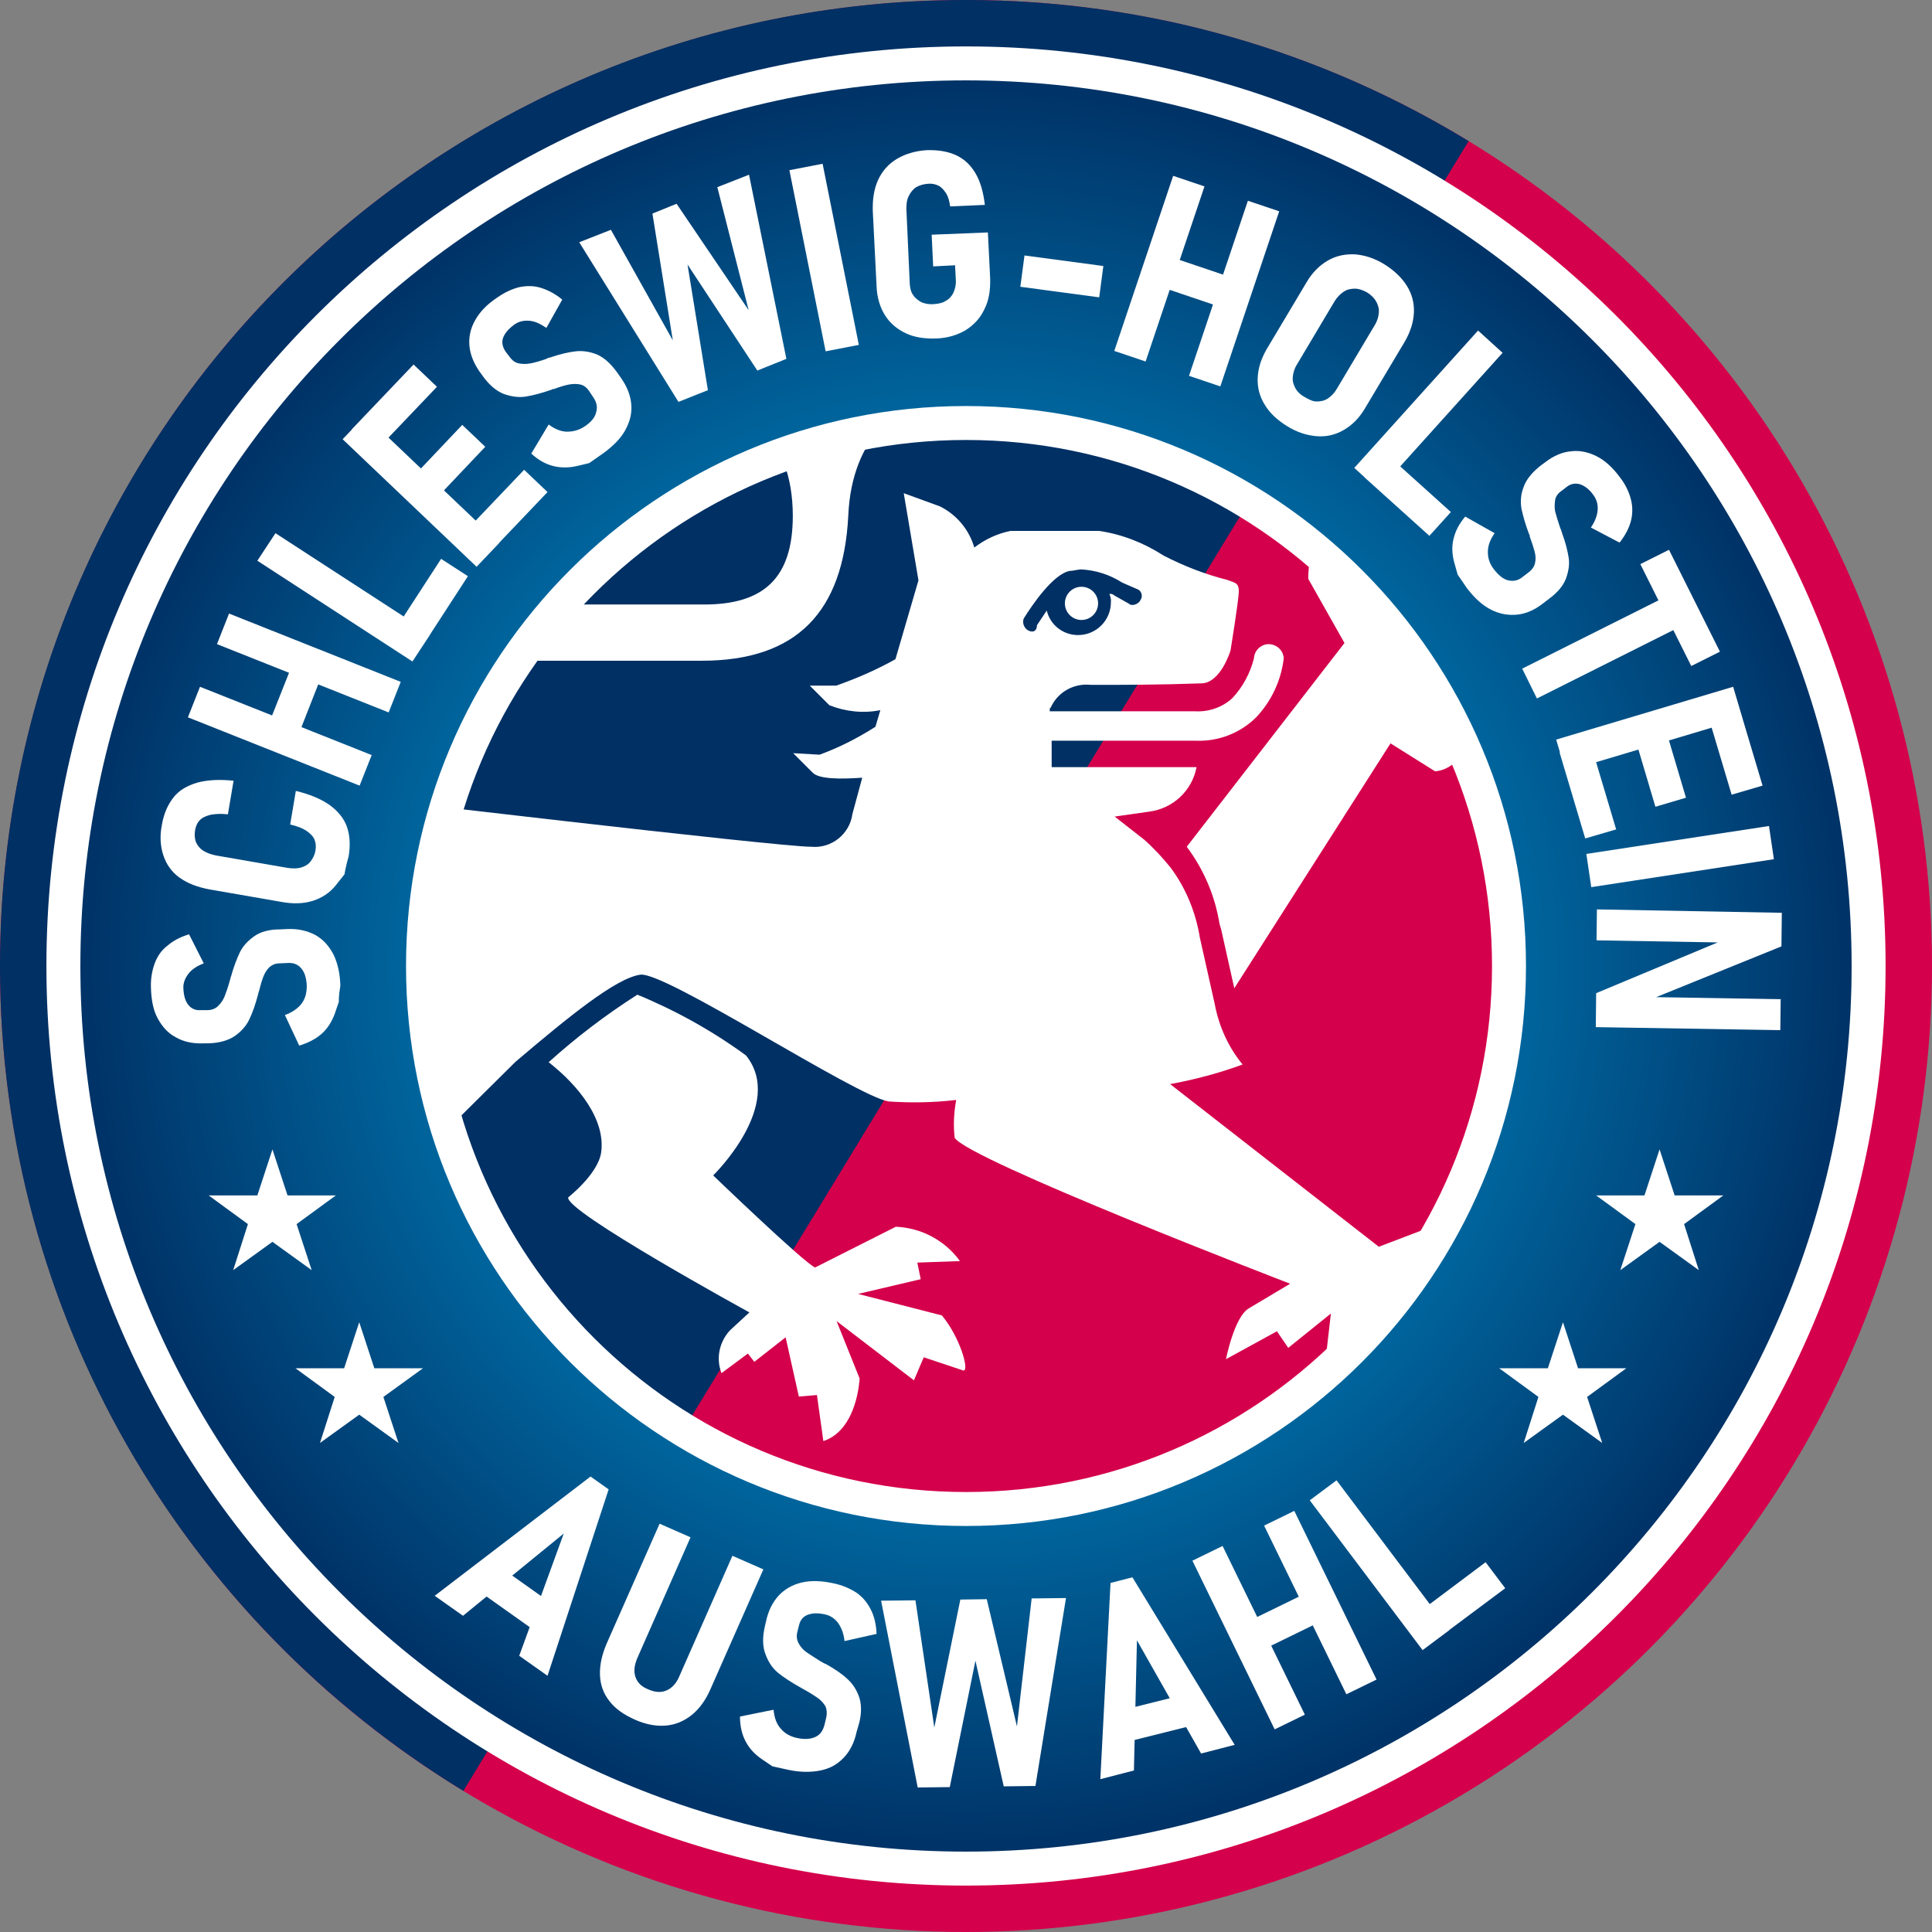 <?xml version="1.0" encoding="utf-8"?>
<!-- Generator: Adobe Illustrator 23.0.3, SVG Export Plug-In . SVG Version: 6.00 Build 0)  -->
<svg version="1.1" id="Layer_1" xmlns="http://www.w3.org/2000/svg" xmlns:xlink="http://www.w3.org/1999/xlink" x="0px" y="0px"
	 viewBox="0 0 512 512" style="enable-background:new 0 0 512 512;" xml:space="preserve">
<rect x="0" y="0" width="512" height="512" fill="#808080" stroke="none"/>
<style type="text/css">
	.st0{fill:#D4004B;}
	.st1{fill:#003064;}
	.st2{display:none;fill:#003064;}
	.st3{display:none;fill:#D4004B;}
	.st4{fill:#FFFFFF;}
	.st5{fill:url(#SVGID_1_);stroke:#FFFFFF;stroke-width:9;stroke-miterlimit:10;}
	.st6{display:none;fill:none;stroke:#FFFFFF;stroke-width:5;stroke-miterlimit:10;}
</style>
<circle class="st0" cx="256" cy="256" r="256"/>
<path class="st1" d="M389.2,37.4C350.4,13.7,304.8,0,256,0C114.6,0,0,114.6,0,256c0,92.6,49.1,173.7,122.8,218.6L389.2,37.4z"/>
<circle class="st2" cx="256" cy="256" r="143.9"/>
<rect class="st3" width="512" height="512"/>
<polygon class="st2" points="0,0 414.2,0 101.9,512 0,512 "/>
<g id="löwe__x28_modern_x29_">
	<g id="Pfad_36_1_">
		<path class="st4" d="M249.6,348.6l-22.2-5.7L244,339l-0.9-4.4l11.3-0.4c-4-5.5-10.2-8.8-17-9.1L216,335.9c-3-1.3-27-24.4-27-24.4
			s19.2-18.7,8.7-31.8c-8.9-6.5-18.6-11.9-28.8-16.1c-8.3,5.3-16.2,11.3-23.5,17.9c7.8,6.1,15.2,15.2,13.9,24
			c-0.9,5.7-8.7,11.8-8.7,11.8c-1.3,3.5,48,30.5,48,30.5l-5.2,4.8c-2.8,3.1-3.7,7.4-2.2,11.3l7-5.2l1.7,2.2l8.3-6.5l3.5,15.7
			l4.8-0.4l1.7,12.2c9.1-3,9.6-16.6,9.6-16.6l-6.1-15.2l20.5,15.7l2.6-6.1l10.5,3.5C257,363.4,254.4,354.3,249.6,348.6z"/>
	</g>
	<g id="Pfad_37_1_">
		<path class="st4" d="M393.4,160.4l-15.7,2.2l12.6-14.8l-5.2-5.2l7-10c-6.9-0.6-13.7,2.3-17.9,7.8l-10.5,24.8v-19.6h-5.2l-1.3-11.8
			c-6.6,4.3-10.6,11.7-10.5,19.6l9.6,17l-41.8,54l0,0c4.5,6,7.5,13,8.7,20.5l0.4,1.3l3.5,15.7l41.4-64.9l11.8,7.4
			c6.5-0.4,10-9.1,10-9.1l-10.5-3.9l-1.7-14.8l12.2,0.9l2.2-3.9l13.1,1.7C405.8,167.8,400.6,161.5,393.4,160.4z"/>
	</g>
	<g id="Pfad_38_1_">
		<path class="st4" d="M396,347.3l-19.2-7.8l13.1-0.9c0-0.4,1.7-6.1,1.7-6.5l14.8-1.3c0,0-10.5-9.6-19.2-8.7l-21.8,8.3l-55.3-43.1
			c6.5-1.2,13-2.9,19.2-5.2c-3.8-4.6-6.3-10.2-7.4-16.1l-3.9-17.4c-1.1-6.8-3.7-13.2-7.8-18.7c-2.1-2.6-4.4-5.1-7-7.4l-7.8-6.1
			l9.1-1.3c6.3-0.8,11.4-5.5,12.6-11.8h-38.4v-7h38.4c5.8,0.2,11.5-2,15.7-6.1c4.1-4.3,6.7-9.8,7.4-15.7c-0.1-2.2-1.9-3.8-4.1-3.8
			c-2,0.1-3.7,1.7-3.8,3.8c-1,3.9-2.9,7.5-5.7,10.5c-2.7,2.5-6.3,3.7-10,3.5h-38.4c0-1.3,0-0.4,0.4-1.3c1.9-3.9,6.1-6.2,10.5-5.7
			c8.7,0,17.9,0,29.2-0.4c5.2,0,7.8-8.7,7.8-8.7s2.2-13.5,2.2-15.7s-0.9-2.2-3-3c-5.9-1.5-11.6-3.7-17-6.5c-5.1-3.3-10.9-5.6-17-6.5
			h-23.5c-3.5,0.7-6.7,2.2-9.6,4.4c-1.4-4.8-4.7-8.7-9.1-10.9l-9.6-3.5l3.9,23.1l-6.1,20.9c-5,2.8-10.3,5.1-15.7,7h-7l5.2,5.2
			c4.3,1.7,9,2.2,13.5,1.3l-1.3,4.4c-4.7,3-9.6,5.5-14.8,7.4l-7-0.4l5.2,5.2c1.7,1.7,7.4,1.7,13.1,1.3l-2.6,9.6
			c-0.7,5.3-5.5,9.2-10.9,8.7c-9.1,0-122.9-13.5-122.9-13.5C83.8,210,66,207.4,66,191.7c0-14.4,13.9-16.6,27-16.6h93
			c25.3,0,37.5-13.1,38.8-38.4c0.9-21.3,13.9-30.1,21.8-30.1H285c10.8-5.2,18.2-25.3,18.2-25.3s-8.3,3-17,5.2h-44
			c-9.6,0-20.5,13.1-24.8,28.8l0,0c-4.8-15.2-14.4-28.8-24.8-28.8h-44c-8.7-2.6-17-5.2-17-5.2s7.4,20.5,18.3,25.3h38.4
			c8.3,0,21.8,8.7,21.8,30.1c0,16.6-7.8,23.5-23.5,23.5h-38.4c1.4-5.9,3.6-11.6,6.5-17l8.3-6.5h-11.3c-6.1,0-17.4,17.4-21.8,23.5
			h-13.6c2.2-8.7,5.1-17.1,8.7-25.3l10.5-8.3H121c-7.8,0-23.1,25.7-27.9,33.1c-13.5,0-41.4,4.8-41.4,31.4c0,21.3,19.6,31.4,39.2,34
			c0.9,0,26.6,3.5,26.6,3.5l-21.3,48c-3.7-0.6-7.6-0.8-11.3-0.4c-3,1.3-25.3,55.8-25.3,55.8l-14.8,0.4c-3.6,2.1-6.6,5.1-8.7,8.7
			c-1.1,2-1.7,4.3-1.7,6.5l8.7-3l3.9,3.5l9.1-2.6l-7.4,17.4l4.8,5.2l-1.7,14.4c7.8-0.9,13.5-13.1,13.5-13.1l0.9-17.9l6.5,16.6
			c1.5,0,2.9,0.2,4.4,0.4l8.7,13.9c1.7-1.5,2.9-3.5,3.5-5.7c0.6-4.2,0.9-8.4,0.9-12.6c-2.6-3.5-11.8-13.9-11.8-13.9l15.2,10.9
			c0-0.4,2.6-2.6,3-3l15.2,6.1c0,0-3-13.5-7-16.6L79.5,338l57.1-56.6c13.9-11.8,26.6-22.2,33.1-23.1c6.6-0.9,57.1,32.2,65.8,33.6
			c6,0.4,11.9,0.3,17.9-0.4c-0.6,3.3-0.8,6.7-0.4,10c3.1,5.7,88.9,38.7,88.9,38.7l-10.9,6.5c-3.9,2.2-6.1,13.5-6.1,13.5l13.5-7.4
			l3,4.4l11.3-9.1l-1.7,14.8l5.2,0.9l0.4,18.7c7-3,11.3-17.4,11.3-17.4v-14l14.4,13.1l5.2-4.8l12.6,6.1
			C401.3,358.9,399.7,352.5,396,347.3z M272.2,166.9c-0.9-0.7-1.3-1.9-0.9-3c2.2-3.5,7.8-11.8,12.2-12.6c0.9,0,2.2-0.4,3-0.4
			c3.9,0.2,7.6,1.4,10.9,3.5l3.9,1.7c1,0.3,1.5,1.4,1.2,2.4c-0.1,0.2-0.2,0.4-0.3,0.6c-0.4,0.9-2.2,1.7-3,0.9l-3.9-2.2
			c-0.3-0.3-0.8-0.5-1.3-0.4c0.3,0.7,0.5,1.5,0.4,2.2c0,4.8-3.9,8.7-8.7,8.7c-4,0-7.4-2.7-8.3-6.5l-2.6,3.9
			C274.8,167.4,273.5,167.8,272.2,166.9z"/>
	</g>
	<g id="Gruppe_6_1_" transform="translate(33.607 10.1)">
		<g id="Ellipse_1_1_">
			<circle class="st4" cx="253" cy="149.8" r="4.4"/>
		</g>
	</g>
</g>
<radialGradient id="SVGID_1_" cx="256" cy="258" r="239.2" gradientTransform="matrix(1 0 0 -1 0 514)" gradientUnits="userSpaceOnUse">
	<stop  offset="0" style="stop-color:#00BAF8"/>
	<stop  offset="1" style="stop-color:#003064"/>
</radialGradient>
<path class="st5" d="M256,16.8C123.9,16.8,16.8,123.9,16.8,256S123.9,495.2,256,495.2S495.2,388.1,495.2,256S388.1,16.8,256,16.8z
	 M256,399.9c-79.5,0-143.9-64.4-143.9-143.9S176.5,112.1,256,112.1S399.9,176.5,399.9,256S335.5,399.9,256,399.9z"/>
<path id="Pfad_35_1_" class="st3" d="M354.7,209.3H346l-4.6,8.6l-1.8-8.6l-3.2,8.6l-3.3-8.6l-1.8,8.6l-4.6-8.6h-8.6l-0.1,7.1
	l10.7,4.4l-10.5,4.5l10.7,3.8l-10.1,5.2l10.9,2.7l-9.3,6.1l10.7,1.1l-7.9,7.3h10.4l-5.4,7.4l8.3,6.5l8.2-6.5l-5.4-7.4h10.4l-7.8-7.3
	l10.7-1.1l-9.3-6.1l10.8-2.7l-10-5.2l10.7-3.8l-10.5-4.5l10.6-4.4L354.7,209.3z"/>
<line class="st6" x1="389.2" y1="37.4" x2="122.8" y2="474.6"/>
<polygon id="star" class="st4" points="72.2,304.6 76.2,316.8 89,316.8 78.6,324.4 82.6,336.6 72.2,329.1 61.8,336.6 65.7,324.4 
	55.3,316.8 68.2,316.8 "/>
<polygon id="star_4_" class="st4" points="95.2,350.4 99.2,362.6 112.1,362.6 101.6,370.2 105.6,382.4 95.2,374.9 84.8,382.4 
	88.7,370.2 78.3,362.6 91.2,362.6 "/>
<polygon id="star_1_" class="st4" points="439.8,304.6 443.8,316.8 456.7,316.8 446.3,324.4 450.2,336.6 439.8,329.1 429.4,336.6 
	433.4,324.4 423,316.8 435.8,316.8 "/>
<polygon id="star_2_" class="st4" points="414.2,350.4 418.2,362.6 431,362.6 420.6,370.2 424.6,382.4 414.2,374.9 403.8,382.4 
	407.7,370.2 397.3,362.6 410.2,362.6 "/>
<g>
	<g>
		<path class="st4" d="M89.8,265.5c0,0-0.4,1.1-1.1,3.2c-0.8,2.1-1.9,3.9-3.5,5.3s-3.6,2.4-5.9,3.1l-3.8-8.1c1.9-0.7,3.4-1.7,4.4-3
			s1.4-2.9,1.4-4.8c-0.1-1.9-0.5-3.4-1.4-4.5s-2.1-1.6-3.6-1.5l-2.2,0.1c-1.1,0-2,0.4-2.7,1c-0.7,0.7-1.2,1.5-1.6,2.5
			s-0.8,2.4-1.2,4c0,0.1-0.1,0.1-0.1,0.2s0,0.1,0,0.1l-0.1,0.4c-0.7,2.7-1.5,4.9-2.3,6.6s-2.1,3.2-3.8,4.4s-4.1,1.9-7.1,2h-1.3
			c-2.8,0.1-5.2-0.4-7.3-1.6c-2.1-1.1-3.6-2.8-4.8-5s-1.7-4.9-1.8-8.1c-0.1-2.4,0.3-4.6,1-6.5s1.8-3.5,3.4-4.7
			c1.5-1.3,3.4-2.3,5.7-3l3.9,7.7c-1.8,0.7-3.2,1.6-4.1,2.8c-0.9,1.2-1.4,2.5-1.3,3.9c0.1,1.9,0.5,3.3,1.3,4.3s1.9,1.5,3.3,1.4h1.7
			c1.2,0,2.2-0.4,2.9-1.1s1.3-1.5,1.7-2.5s0.9-2.4,1.4-4.2c0-0.2,0.1-0.3,0.1-0.4c0.1-0.1,0.1-0.3,0.1-0.4s0-0.2,0.1-0.3
			s0.1-0.2,0.1-0.3c0.7-2.5,1.5-4.5,2.3-6.2c0.8-1.6,2.1-3,3.8-4.2s4-1.8,6.8-1.8l2.1-0.1c2.8-0.1,5.2,0.5,7.3,1.6
			c2.1,1.2,3.6,2.9,4.8,5.2c1.1,2.3,1.7,5,1.8,8.2C89.7,264.1,89.8,265.5,89.8,265.5z"/>
		<path class="st4" d="M91.3,231.7c0,0-0.8,1-2.3,2.9c-1.6,2-3.6,3.3-6,4.1c-2.5,0.8-5.3,0.9-8.5,0.3l-19-3.3
			c-3.2-0.6-5.8-1.6-7.9-3.1c-2.1-1.5-3.5-3.5-4.3-5.9s-1-5.1-0.4-8.1c0.5-3,1.6-5.4,3.1-7.3s3.6-3.1,6.3-3.9
			c2.6-0.7,5.8-0.9,9.6-0.5l-1.5,8.9c-1.8-0.2-3.3-0.1-4.5,0.1c-1.2,0.3-2.2,0.7-2.9,1.4s-1.1,1.6-1.3,2.7c-0.2,1.2-0.1,2.2,0.2,3.1
			c0.4,0.9,1,1.7,1.9,2.3s2,1,3.4,1.3l19,3.3c1.4,0.2,2.6,0.2,3.6-0.1s1.9-0.8,2.5-1.6s1.1-1.7,1.3-2.9c0.2-1.1,0.1-2.1-0.3-3
			s-1.2-1.6-2.2-2.3c-1.1-0.7-2.5-1.2-4.2-1.6l1.5-8.9c3.7,0.9,6.6,2.1,8.9,3.7c2.2,1.6,3.8,3.5,4.6,5.7s1,4.9,0.5,7.9
			C91.5,230.1,91.3,231.7,91.3,231.7z"/>
		<path class="st4" d="M49.8,190.1L53,182l45.5,18.1l-3.2,8.1L49.8,190.1z M57.5,170.7l3.2-8.1l45.5,18.1l-3.2,8.1L57.5,170.7z
			 M70.4,193.9l8.3-20.9l7.7,3.1L78.2,197L70.4,193.9z"/>
		<path class="st4" d="M68.2,148.6l4.8-7.3l41.1,26.7l-4.8,7.3L68.2,148.6z M104.3,167.5l12.6-19.4l7.1,4.6l-12.6,19.4L104.3,167.5z
			"/>
		<path class="st4" d="M90.8,116.4l6-6.3l35.5,33.8l-6,6.3L90.8,116.4z M93.2,113.8l16.4-17.2l6.2,5.9l-16.4,17.2L93.2,113.8z
			 M108,127.9l14.5-15.3l6.1,5.8l-14.5,15.3L108,127.9z M122.5,141.7l16.4-17.2l6.2,5.9l-16.4,17.2L122.5,141.7z"/>
		<path class="st4" d="M156.2,122.7c0,0-1.1,0.3-3.3,0.8s-4.3,0.5-6.3,0s-4-1.6-5.8-3.3l4.6-7.7c1.6,1.2,3.3,1.9,4.9,1.9
			s3.2-0.4,4.8-1.5s2.6-2.3,2.9-3.7c0.4-1.3,0.1-2.6-0.7-3.8l-1.2-1.8c-0.6-0.9-1.4-1.5-2.3-1.7c-0.9-0.2-1.9-0.2-3,0
			s-2.4,0.6-4,1.2c-0.1,0-0.1,0-0.2,0c-0.1,0-0.1,0-0.1,0l-0.4,0.2c-2.6,0.9-4.9,1.5-6.8,1.8c-1.9,0.3-3.8,0-5.8-0.7
			c-2-0.8-3.9-2.4-5.6-4.8l-0.8-1.1c-1.6-2.3-2.5-4.6-2.7-6.9s0.3-4.6,1.5-6.7c1.2-2.2,3.1-4.2,5.8-6c2-1.4,3.9-2.3,5.9-2.8
			c2-0.4,3.9-0.4,5.8,0.2c1.9,0.6,3.8,1.6,5.6,3.1l-4.2,7.5c-1.6-1.1-3.1-1.8-4.6-1.9s-2.8,0.2-4,1.1c-1.5,1.1-2.5,2.3-2.9,3.5
			s-0.1,2.4,0.7,3.6l1,1.3c0.7,1,1.5,1.6,2.5,1.8c1,0.2,2,0.2,3.1,0s2.5-0.6,4.2-1.2c0.1-0.1,0.3-0.1,0.4-0.2s0.3-0.1,0.4-0.1
			c0.1-0.1,0.2-0.1,0.3-0.1s0.2,0,0.3-0.1c2.4-0.8,4.6-1.3,6.4-1.5c1.8-0.2,3.7,0.1,5.5,0.8c1.9,0.8,3.6,2.3,5.3,4.6l1.2,1.7
			c1.6,2.3,2.5,4.6,2.7,7s-0.4,4.6-1.6,6.8s-3.2,4.2-5.8,6.1C157.3,121.9,156.2,122.7,156.2,122.7z"/>
		<path class="st4" d="M172.9,56.6l6.4-2.6l19.1,28.2l-8.3-32.6l8.4-3.3l9.9,48.8l-7.7,3.1l-18.5-28.1l5.4,33.3l-7.8,3.1l-26.3-42.3
			l8.4-3.3l16.4,29.3L172.9,56.6z"/>
		<path class="st4" d="M227.6,91.4l-8.8,1.7l-9.6-48l8.8-1.7L227.6,91.4z"/>
		<path class="st4" d="M261.8,61.6l0.6,12.1c0.1,3.1-0.3,5.8-1.5,8.2c-1.1,2.4-2.8,4.2-5,5.6c-2.2,1.3-4.8,2.1-7.8,2.2
			c-3.1,0.1-5.8-0.3-8.1-1.4s-4.2-2.7-5.5-4.8s-2.1-4.7-2.2-7.7l-1-19.8c-0.1-3.1,0.3-5.9,1.4-8.3s2.8-4.3,5-5.6s4.8-2.1,7.8-2.3
			c3-0.1,5.6,0.3,7.8,1.3s3.9,2.6,5.2,4.8s2.1,5,2.5,8.4l-9.2,0.4c-0.2-1.4-0.5-2.6-1.1-3.5s-1.2-1.6-2-2s-1.8-0.6-2.8-0.5
			c-1.2,0.1-2.2,0.4-3.1,0.9c-0.9,0.6-1.5,1.4-2,2.4s-0.6,2.1-0.6,3.4l0.9,19.9c0.1,1.1,0.3,2.1,0.9,2.9c0.5,0.8,1.3,1.4,2.2,1.9
			c1,0.4,2,0.6,3.3,0.5c1.2-0.1,2.3-0.3,3.2-0.9c0.9-0.5,1.6-1.3,2-2.2s0.7-2.1,0.6-3.4l-0.2-3.8l-5.8,0.3l-0.4-8.4L261.8,61.6z"/>
		<path class="st4" d="M292.4,70.5l-1.1,8.3L270.4,76l1.1-8.3L292.4,70.5z"/>
		<path class="st4" d="M310.9,46.6l8.3,2.8l-15.6,46.4l-8.3-2.8L310.9,46.6z M308.2,67.4l21.3,7.2l-2.7,7.9l-21.3-7.2L308.2,67.4z
			 M330.7,53.2L339,56l-15.6,46.4l-8.3-2.8L330.7,53.2z"/>
		<path class="st4" d="M335.2,107.3c-1.4-2.2-2-4.6-1.9-7.1c0.1-2.6,0.9-5.1,2.4-7.7l10.5-17.6c1.5-2.6,3.4-4.5,5.6-5.8
			s4.6-1.8,7.2-1.7c2.6,0.2,5.2,1,7.8,2.6c2.6,1.6,4.6,3.5,6,5.7s2,4.6,1.9,7.1s-0.9,5.1-2.4,7.7l-10.5,17.6
			c-1.5,2.6-3.4,4.5-5.6,5.8s-4.6,1.9-7.2,1.7s-5.2-1-7.8-2.6S336.5,109.5,335.2,107.3z M348.9,106.4c1.1,0,2.1-0.2,3-0.8
			c0.9-0.6,1.7-1.4,2.4-2.6l10-16.8c0.7-1.1,1-2.2,1.1-3.3c0.1-1.1-0.2-2.1-0.7-3s-1.3-1.7-2.4-2.4c-1.1-0.6-2.2-1-3.2-1
			c-1.1,0-2.1,0.2-3,0.8s-1.7,1.4-2.4,2.5l-10,16.8c-0.7,1.1-1,2.3-1.1,3.3c-0.1,1.1,0.2,2.1,0.7,3s1.3,1.7,2.4,2.3
			S347.8,106.4,348.9,106.4z"/>
		<path class="st4" d="M391.7,87.6l6.5,5.9l-32.8,36.4l-6.5-5.9L391.7,87.6z M367.3,120.2l17.2,15.5l-5.7,6.3l-17.2-15.5
			L367.3,120.2z"/>
		<path class="st4" d="M386.3,152.3c0,0-0.3-1.1-0.9-3.2c-0.6-2.2-0.7-4.3-0.2-6.3c0.5-2.1,1.5-4,3.1-5.9l7.8,4.4
			c-1.2,1.7-1.8,3.3-1.8,5s0.5,3.2,1.7,4.7s2.4,2.5,3.7,2.8s2.6,0.1,3.8-0.9l1.7-1.3c0.9-0.7,1.4-1.5,1.6-2.4s0.2-1.9-0.1-3
			s-0.7-2.4-1.3-4c0-0.1,0-0.1,0-0.2c0-0.1,0-0.1,0-0.1l-0.2-0.4c-1-2.6-1.6-4.9-2-6.7c-0.3-1.9-0.2-3.8,0.6-5.8
			c0.7-2,2.3-3.9,4.6-5.7l1.1-0.8c2.2-1.7,4.5-2.7,6.8-2.9c2.3-0.3,4.6,0.2,6.8,1.3s4.3,3,6.2,5.6c1.5,1.9,2.4,3.9,2.9,5.8
			c0.5,1.9,0.5,3.9,0,5.8c-0.5,1.9-1.5,3.8-3,5.7l-7.6-4c1.1-1.6,1.7-3.2,1.8-4.7c0.1-1.5-0.3-2.8-1.2-4c-1.1-1.5-2.3-2.4-3.6-2.8
			c-1.2-0.3-2.4-0.1-3.5,0.8l-1.3,1c-1,0.7-1.6,1.6-1.7,2.6s-0.2,2,0.1,3.1s0.7,2.4,1.3,4.2c0.1,0.1,0.1,0.3,0.2,0.4
			c0,0.1,0.1,0.3,0.1,0.4c0.1,0.1,0.1,0.2,0.1,0.3s0.1,0.2,0.1,0.3c0.9,2.4,1.4,4.5,1.7,6.3c0.3,1.8,0,3.7-0.7,5.6
			c-0.7,1.9-2.2,3.7-4.5,5.4l-1.7,1.3c-2.2,1.7-4.5,2.7-6.9,2.9c-2.3,0.2-4.6-0.2-6.9-1.4s-4.3-3.1-6.3-5.7
			C387.1,153.4,386.3,152.3,386.3,152.3z"/>
		<path class="st4" d="M443.5,157.1l3.9,7.9l-40.1,20.1l-3.9-7.9L443.5,157.1z M442.3,145.7l13.5,27l-7.6,3.8l-13.5-27L442.3,145.7z
			"/>
		<path class="st4" d="M459.3,182l2.5,8.4l-46.9,14l-2.5-8.4L459.3,182z M421.5,197l6.8,22.8l-8.2,2.4l-6.8-22.8L421.5,197z
			 M440.8,191.2l6,20.2l-8.1,2.4l-6-20.2L440.8,191.2z M460.3,185.4l6.8,22.8l-8.2,2.4l-6.8-22.8L460.3,185.4z"/>
		<path class="st4" d="M421.7,235.1l-1.3-8.8l48.4-7.4l1.3,8.8L421.7,235.1z"/>
		<path class="st4" d="M472.2,241.9l-0.1,8.9l-35.3,14.3l-1.1-0.9l36.2,0.6l-0.1,8.2l-48.9-0.8l0.1-9l34-14.2l1.1,0.8l-35-0.6
			l0.1-8.2L472.2,241.9z"/>
	</g>
</g>
<g>
	<g>
		<path class="st4" d="M156.5,391.3l4.8,3.4l-16.2,49.4l-7.5-5.3l11.8-32.4l-26.7,21.8l-7.5-5.3L156.5,391.3z M131.6,414.6
			l16.2,11.5l-4.9,6.9l-16.2-11.5L131.6,414.6z"/>
		<path class="st4" d="M161.5,450.8c-1.6-2-2.4-4.3-2.5-6.9s0.5-5.4,1.8-8.4l14-31.7l8.2,3.6l-14.1,32c-0.8,1.9-1,3.5-0.5,5
			s1.6,2.6,3.4,3.3c1.8,0.8,3.4,0.9,4.8,0.3s2.6-1.8,3.4-3.7l14.1-32l8.2,3.6l-14,31.7c-1.3,3-3,5.3-5,6.9s-4.3,2.6-6.9,2.8
			s-5.3-0.3-8.2-1.6S163,452.8,161.5,450.8z"/>
		<path class="st4" d="M204.7,468.1c0,0-0.9-0.6-2.8-1.9c-1.9-1.3-3.3-2.8-4.3-4.7s-1.5-4.1-1.5-6.6l8.9-1.8c0.2,2.1,0.8,3.8,1.9,5
			c1.1,1.3,2.5,2.1,4.4,2.5s3.5,0.3,4.8-0.3c1.3-0.6,2-1.7,2.4-3.2l0.5-2.1c0.2-1.1,0.1-2.1-0.3-2.9c-0.5-0.8-1.2-1.6-2.1-2.2
			c-0.9-0.6-2.1-1.4-3.6-2.2c-0.1-0.1-0.1-0.1-0.2-0.1c-0.1,0-0.1,0-0.1-0.1l-0.4-0.2c-2.5-1.4-4.5-2.7-6-3.9
			c-1.5-1.2-2.6-2.8-3.4-4.9c-0.8-2-0.9-4.5-0.2-7.5l0.3-1.3c0.6-2.8,1.7-5,3.3-6.8c1.6-1.7,3.6-2.9,6.1-3.5s5.3-0.5,8.5,0.2
			c2.4,0.5,4.4,1.4,6.1,2.5c1.7,1.2,2.9,2.7,3.8,4.5c0.9,1.8,1.4,3.9,1.5,6.4l-8.5,1.9c-0.2-2-0.8-3.5-1.7-4.8
			c-0.9-1.2-2.1-2-3.6-2.3c-1.9-0.4-3.4-0.3-4.6,0.2s-1.9,1.5-2.2,2.9l-0.4,1.6c-0.3,1.2-0.1,2.2,0.4,3.1s1.2,1.7,2.1,2.3
			c0.9,0.6,2.1,1.4,3.7,2.4c0.2,0.1,0.3,0.1,0.4,0.2c0.1,0.1,0.2,0.2,0.4,0.2c0.1,0.1,0.2,0.1,0.3,0.2c0.1,0,0.2,0.1,0.3,0.1
			c2.3,1.3,4.1,2.5,5.5,3.8c1.4,1.2,2.5,2.8,3.2,4.7c0.7,1.9,0.8,4.3,0.1,7.1L227,459c-0.6,2.8-1.7,5-3.4,6.8s-3.7,2.9-6.2,3.4
			s-5.4,0.5-8.6-0.2C206.1,468.4,204.7,468.1,204.7,468.1z"/>
		<path class="st4" d="M254.5,423.9l7-0.1l8,33.7l3.9-33.9l9.1-0.1l-8.1,49.8l-8.4,0.1l-7.5-33.3l-6.8,33.5l-8.5,0.1l-9.7-49.5
			l9.1-0.1l5,33.7L254.5,423.9z"/>
		<path class="st4" d="M294.3,419.5l5.8-1.5l27.1,44.4l-8.9,2.3l-17-30l-0.8,34.5l-8.9,2.3L294.3,419.5z M295.8,453.6l19.2-4.8
			l2.1,8.2l-19.2,4.8L295.8,453.6z"/>
		<path class="st4" d="M316,413.6l8-3.9l21.8,44.7l-8,3.9L316,413.6z M328.9,430.6l20.5-10l3.7,7.6l-20.5,10L328.9,430.6z
			 M335,404.3l8-3.9l21.8,44.7l-8,3.9L335,404.3z"/>
		<path class="st4" d="M347.1,397.6l7.1-5.3l29.9,39.7l-7.1,5.3L347.1,397.6z M374.9,428.1l18.8-14.1l5.2,6.9L380,435L374.9,428.1z"
			/>
	</g>
</g>
</svg>
